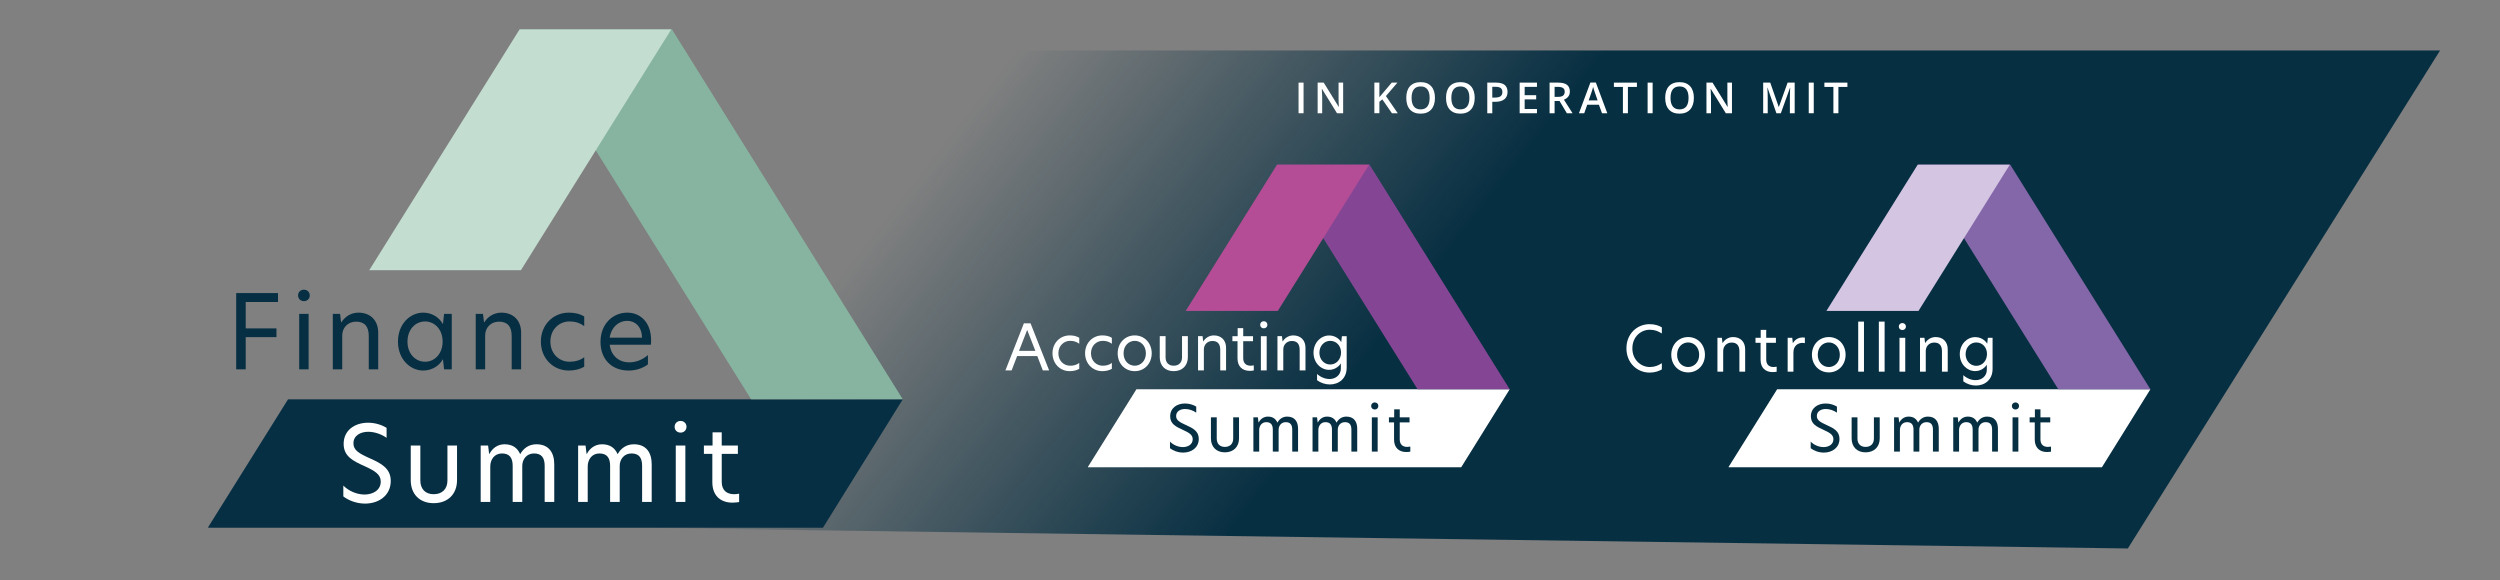 <?xml version="1.0" encoding="utf-8"?>
<!-- Generator: $$$/GeneralStr/196=Adobe Illustrator 27.6.0, SVG Export Plug-In . SVG Version: 6.00 Build 0)  -->
<svg version="1.1" id="Ebene_1" xmlns="http://www.w3.org/2000/svg" xmlns:xlink="http://www.w3.org/1999/xlink" x="0px" y="0px"
	 viewBox="0 0 379 88" style="enable-background:new 0 0 379 88;" xml:space="preserve">
<rect x="0" y="0" width="379" height="88" fill="#808080" stroke="none"/>
<style type="text/css">
	.st0{fill:url(#SVGID_1_);}
	.st1{fill:#FFFFFF;}
	.st2{fill:#844694;}
	.st3{fill:#B44D96;}
	.st4{fill:#072F43;}
	.st5{fill:#8467A9;}
	.st6{fill:#D4C5E2;}
	.st7{fill:#072F42;}
	.st8{fill:#87B4A0;}
	.st9{fill:#C3DDD0;}
	.st10{fill:#062F43;}
</style>
<linearGradient id="SVGID_1_" gradientUnits="userSpaceOnUse" x1="135.687" y1="-31.488" x2="307.355" y2="102.635">
	<stop  offset="0.177" style="stop-color:#072F42;stop-opacity:0"/>
	<stop  offset="0.5" style="stop-color:#072F42"/>
</linearGradient>
<polygon class="st0" points="105.111,7.647 117.795,47.405 108.716,62.007 94.226,79.596 94.226,79.987 322.58,83.147 
	369.918,7.647 "/>
<g>
	<g id="Bildmaterial_2_00000057837410297516688240000006723868638055072686_">
		<g>
			<polygon class="st1" points="172.281,59.015 164.932,70.773 164.932,70.834 221.52,70.834 228.869,59.015 			"/>
			<polygon class="st2" points="193.654,24.964 214.905,59.014 228.869,59.014 207.618,24.964 			"/>
			<polygon class="st3" points="193.593,24.964 179.753,47.134 193.716,47.134 207.557,24.964 			"/>
			<path class="st1" d="M155.721,50.013l1.237,3.175h-2.475L155.721,50.013z M155.222,49.015l-2.801,7.137h0.94l0.835-2.168h3.06
				l0.835,2.168h0.959l-2.82-7.137H155.222z"/>
			<g>
				<path class="st1" d="M162.234,55.443c0.432,0,0.95-0.086,1.382-0.422v0.892c-0.384,0.22-0.873,0.355-1.439,0.355
					c-1.497,0-2.619-1.161-2.619-2.715c0-1.535,1.122-2.705,2.619-2.705c0.537,0,1.026,0.105,1.439,0.364v0.902
					c-0.432-0.317-0.854-0.442-1.391-0.442c-0.911,0-1.774,0.71-1.774,1.88C160.45,54.743,161.313,55.443,162.234,55.443"/>
				<path class="st1" d="M167.175,55.443c0.432,0,0.95-0.086,1.382-0.422v0.892c-0.384,0.22-0.873,0.355-1.439,0.355
					c-1.497,0-2.619-1.161-2.619-2.715c0-1.535,1.122-2.705,2.619-2.705c0.537,0,1.026,0.105,1.439,0.364v0.902
					c-0.432-0.317-0.854-0.442-1.391-0.442c-0.911,0-1.775,0.71-1.775,1.88C165.39,54.743,166.254,55.443,167.175,55.443"/>
				<path class="st1" d="M169.439,53.563c0-1.564,1.113-2.715,2.59-2.715c1.468,0,2.571,1.151,2.571,2.715
					c0,1.554-1.103,2.705-2.571,2.705C170.552,56.268,169.439,55.126,169.439,53.563 M173.717,53.563c0-1.199-0.825-1.89-1.688-1.89
					c-0.873,0-1.698,0.691-1.698,1.89s0.826,1.88,1.698,1.88C172.892,55.443,173.717,54.752,173.717,53.563"/>
				<path class="st1" d="M175.818,54.157v-3.194h0.883v3.213c0,0.796,0.47,1.266,1.228,1.266c0.777,0,1.266-0.47,1.266-1.266v-3.213
					h0.882v3.194c0,1.247-0.816,2.11-2.149,2.11C176.604,56.268,175.818,55.404,175.818,54.157"/>
				<path class="st1" d="M185.872,52.718v3.434h-0.883v-3.118c0-0.911-0.413-1.343-1.189-1.343c-0.739,0-1.295,0.537-1.295,1.295
					v3.166h-0.882v-5.19h0.681l0.096,0.787h0.028c0.298-0.48,0.854-0.901,1.593-0.901C185.142,50.848,185.872,51.577,185.872,52.718
					"/>
				<path class="st1" d="M188.471,50.963h1.487v0.767h-1.487v2.571c0,0.806,0.48,1.142,1.142,1.142c0.144,0,0.298-0.019,0.461-0.048
					v0.767c-0.096,0.019-0.326,0.058-0.614,0.058c-1.122,0-1.851-0.672-1.851-1.88v-2.61h-0.777v-0.767h0.797v-1.218h0.844V50.963z"
					/>
				<path class="st1" d="M191.042,49.237c0-0.307,0.23-0.538,0.547-0.538s0.547,0.23,0.547,0.538c0,0.307-0.23,0.537-0.547,0.537
					S191.042,49.544,191.042,49.237 M191.147,50.963h0.883v5.19h-0.883V50.963z"/>
				<path class="st1" d="M197.911,52.718v3.434h-0.882v-3.118c0-0.911-0.413-1.343-1.189-1.343c-0.739,0-1.295,0.537-1.295,1.295
					v3.166h-0.883v-5.19h0.681l0.096,0.787h0.029c0.297-0.48,0.854-0.901,1.592-0.901C197.181,50.848,197.911,51.577,197.911,52.718
					"/>
				<path class="st1" d="M203.331,51.864l0.105-0.901h0.72v4.768c0,1.679-1.199,2.552-2.551,2.552c-0.701,0-1.401-0.24-1.938-0.643
					v-0.95c0.538,0.489,1.209,0.768,1.9,0.768c0.93,0,1.707-0.624,1.707-1.583v-0.786c-0.383,0.604-1.055,0.978-1.784,0.978
					c-1.228,0-2.36-1.045-2.36-2.6c0-1.545,1.142-2.609,2.36-2.609C202.228,50.858,202.937,51.212,203.331,51.864 M200.021,53.476
					c0,1.017,0.72,1.784,1.641,1.784c0.92,0,1.64-0.777,1.64-1.823c0-1.026-0.72-1.765-1.64-1.765
					C200.741,51.673,200.021,52.44,200.021,53.476"/>
				<path class="st4" d="M181.351,61.64v0.921c-0.499-0.355-1.132-0.557-1.688-0.557c-0.729,0-1.362,0.355-1.362,1.065
					c0,0.623,0.499,0.921,1.477,1.362c1.084,0.48,1.957,0.94,1.957,2.101c0,1.314-1.075,2.082-2.37,2.082
					c-0.834,0-1.564-0.326-1.995-0.662v-0.998c0.489,0.499,1.238,0.825,1.957,0.825c0.796,0,1.487-0.422,1.487-1.189
					c0-0.662-0.528-0.988-1.526-1.439c-1.045-0.47-1.89-0.901-1.89-2.034c0-1.237,0.998-1.948,2.254-1.948
					C180.314,61.17,180.929,61.381,181.351,61.64"/>
				<path class="st4" d="M183.576,66.466v-3.194h0.883v3.213c0,0.796,0.47,1.266,1.228,1.266c0.777,0,1.266-0.47,1.266-1.266v-3.213
					h0.883v3.194c0,1.247-0.816,2.11-2.149,2.11C184.362,68.576,183.576,67.712,183.576,66.466"/>
				<path class="st4" d="M196.786,64.998v3.463h-0.883v-3.319c0-0.748-0.288-1.142-0.979-1.142s-1.084,0.547-1.084,1.142v3.319
					h-0.883v-3.319c0-0.748-0.298-1.142-0.988-1.142c-0.701,0-1.075,0.576-1.075,1.189v3.272h-0.882v-5.19h0.681l0.096,0.768h0.029
					c0.259-0.499,0.739-0.883,1.391-0.883c0.739,0,1.189,0.336,1.439,0.912c0.307-0.547,0.806-0.912,1.496-0.912
					C196.277,63.156,196.786,63.914,196.786,64.998"/>
				<path class="st4" d="M205.755,64.998v3.463h-0.883v-3.319c0-0.748-0.288-1.142-0.979-1.142s-1.084,0.547-1.084,1.142v3.319
					h-0.883v-3.319c0-0.748-0.298-1.142-0.988-1.142c-0.701,0-1.075,0.576-1.075,1.189v3.272h-0.882v-5.19h0.681l0.096,0.768h0.029
					c0.259-0.499,0.739-0.883,1.391-0.883c0.739,0,1.189,0.336,1.439,0.912c0.307-0.547,0.806-0.912,1.496-0.912
					C205.247,63.156,205.755,63.914,205.755,64.998"/>
				<path class="st4" d="M207.865,61.545c0-0.307,0.23-0.537,0.547-0.537s0.547,0.23,0.547,0.537s-0.23,0.537-0.547,0.537
					S207.865,61.852,207.865,61.545 M207.971,63.272h0.883v5.19h-0.883V63.272z"/>
				<path class="st4" d="M212.201,63.271h1.487v0.767h-1.487v2.571c0,0.806,0.48,1.142,1.142,1.142c0.144,0,0.298-0.019,0.461-0.048
					v0.767c-0.096,0.019-0.326,0.058-0.614,0.058c-1.122,0-1.851-0.672-1.851-1.88v-2.61h-0.777v-0.767h0.797v-1.218h0.844V63.271z"
					/>
			</g>
		</g>
	</g>
	<g id="Bildmaterial_4_00000097500233213472946980000012041568002255132810_">
		<g>
			<g>
				<polygon class="st1" points="269.412,59.015 262.063,70.773 262.063,70.834 318.651,70.834 326,59.015 				"/>
				<polygon class="st5" points="290.786,24.964 312.036,59.014 326,59.014 304.749,24.964 				"/>
				<polygon class="st6" points="290.724,24.964 276.884,47.134 290.847,47.134 304.688,24.964 				"/>
				<path class="st7" d="M278.482,61.64v0.921c-0.499-0.355-1.132-0.557-1.688-0.557c-0.729,0-1.362,0.355-1.362,1.065
					c0,0.623,0.499,0.921,1.477,1.362c1.084,0.48,1.957,0.94,1.957,2.101c0,1.314-1.075,2.082-2.37,2.082
					c-0.834,0-1.564-0.326-1.995-0.662v-0.998c0.489,0.499,1.238,0.825,1.957,0.825c0.796,0,1.487-0.422,1.487-1.189
					c0-0.662-0.528-0.988-1.526-1.439c-1.045-0.47-1.89-0.901-1.89-2.034c0-1.237,0.998-1.948,2.254-1.948
					C277.445,61.17,278.06,61.381,278.482,61.64"/>
				<path class="st7" d="M280.707,66.466v-3.194h0.883v3.213c0,0.796,0.47,1.266,1.228,1.266c0.777,0,1.266-0.47,1.266-1.266v-3.213
					h0.883v3.194c0,1.247-0.816,2.11-2.149,2.11C281.493,68.576,280.707,67.712,280.707,66.466"/>
				<path class="st7" d="M293.917,64.998v3.463h-0.883v-3.319c0-0.748-0.288-1.142-0.979-1.142c-0.691,0-1.084,0.547-1.084,1.142
					v3.319h-0.883v-3.319c0-0.748-0.298-1.142-0.988-1.142c-0.701,0-1.075,0.576-1.075,1.189v3.272h-0.883v-5.19h0.681l0.096,0.768
					h0.029c0.259-0.499,0.739-0.883,1.391-0.883c0.739,0,1.189,0.336,1.439,0.912c0.307-0.547,0.806-0.912,1.496-0.912
					C293.408,63.156,293.917,63.914,293.917,64.998"/>
				<path class="st7" d="M302.886,64.998v3.463h-0.883v-3.319c0-0.748-0.288-1.142-0.979-1.142c-0.691,0-1.084,0.547-1.084,1.142
					v3.319h-0.883v-3.319c0-0.748-0.298-1.142-0.988-1.142c-0.701,0-1.075,0.576-1.075,1.189v3.272h-0.883v-5.19h0.681l0.096,0.768
					h0.029c0.259-0.499,0.739-0.883,1.391-0.883c0.739,0,1.189,0.336,1.439,0.912c0.307-0.547,0.806-0.912,1.496-0.912
					C302.378,63.156,302.886,63.914,302.886,64.998"/>
				<path class="st7" d="M304.996,61.545c0-0.307,0.23-0.537,0.547-0.537s0.547,0.23,0.547,0.537s-0.23,0.537-0.547,0.537
					S304.996,61.852,304.996,61.545 M305.102,63.272h0.882v5.19h-0.882V63.272z"/>
				<path class="st7" d="M309.332,63.271h1.487v0.767h-1.487v2.571c0,0.806,0.48,1.142,1.142,1.142c0.144,0,0.298-0.019,0.461-0.048
					v0.767c-0.096,0.019-0.326,0.058-0.614,0.058c-1.122,0-1.851-0.672-1.851-1.88v-2.61h-0.777v-0.767h0.797v-1.218h0.844V63.271z"
					/>
				<path class="st1" d="M250.067,56.485c-1.84,0-3.5-1.423-3.5-3.68c0-2.248,1.66-3.662,3.5-3.662c0.806,0,1.423,0.219,1.868,0.484
					v0.93c-0.56-0.351-1.081-0.569-1.831-0.569c-1.319,0-2.637,1.043-2.637,2.826c0,1.764,1.319,2.827,2.637,2.827
					c0.75,0,1.271-0.228,1.831-0.579v0.939C251.48,56.267,250.873,56.485,250.067,56.485"/>
				<path class="st1" d="M253.365,53.782c0-1.546,1.101-2.684,2.561-2.684c1.451,0,2.542,1.138,2.542,2.684
					c0,1.537-1.091,2.675-2.542,2.675C254.466,56.457,253.365,55.328,253.365,53.782 M255.926,55.641
					c0.854,0,1.669-0.683,1.669-1.859c0-1.186-0.816-1.869-1.669-1.869c-0.863,0-1.679,0.683-1.679,1.869
					C254.248,54.967,255.063,55.641,255.926,55.641"/>
				<path class="st1" d="M264.565,52.947v3.395h-0.873V53.26c0-0.901-0.408-1.328-1.176-1.328c-0.731,0-1.281,0.531-1.281,1.281
					v3.129h-0.872v-5.131h0.673l0.096,0.778h0.028c0.294-0.475,0.844-0.892,1.575-0.892
					C263.844,51.098,264.565,51.819,264.565,52.947"/>
				<path class="st1" d="M267.759,51.212h1.47v0.759h-1.47v2.542c0,0.797,0.474,1.129,1.129,1.129c0.142,0,0.294-0.019,0.455-0.048
					v0.759c-0.095,0.018-0.322,0.056-0.607,0.056c-1.11,0-1.831-0.664-1.831-1.859v-2.58h-0.768v-0.759h0.787v-1.205h0.835V51.212z"
					/>
				<path class="st1" d="M271.01,51.212h0.693l0.095,0.816h0.009c0.351-0.664,1.015-0.873,1.47-0.873
					c0.132,0,0.237,0.01,0.341,0.029v0.834c-0.114-0.018-0.237-0.038-0.36-0.038c-0.683,0-1.375,0.437-1.375,1.442v2.921h-0.873
					V51.212z"/>
				<path class="st1" d="M274.689,53.782c0-1.546,1.101-2.684,2.561-2.684c1.451,0,2.542,1.138,2.542,2.684
					c0,1.537-1.091,2.675-2.542,2.675C275.789,56.457,274.689,55.328,274.689,53.782 M277.25,55.641
					c0.854,0,1.669-0.683,1.669-1.859c0-1.186-0.816-1.869-1.669-1.869c-0.863,0-1.679,0.683-1.679,1.869
					C275.571,54.967,276.387,55.641,277.25,55.641"/>
				<rect x="281.705" y="48.755" class="st1" width="0.873" height="7.588"/>
				<rect x="284.834" y="48.755" class="st1" width="0.873" height="7.588"/>
				<path class="st1" d="M288.399,48.973c0.314,0,0.541,0.228,0.541,0.532c0,0.303-0.227,0.531-0.541,0.531
					c-0.313,0-0.54-0.228-0.54-0.531C287.859,49.201,288.086,48.973,288.399,48.973 M287.963,51.211h0.873v5.131h-0.873V51.211z"/>
				<path class="st1" d="M295.275,52.947v3.395h-0.873V53.26c0-0.901-0.408-1.328-1.176-1.328c-0.731,0-1.281,0.531-1.281,1.281
					v3.129h-0.872v-5.131h0.673l0.096,0.778h0.028c0.294-0.475,0.844-0.892,1.575-0.892
					C294.554,51.098,295.275,51.819,295.275,52.947"/>
				<path class="st1" d="M301.258,52.103l0.104-0.892h0.712v4.714c0,1.66-1.186,2.523-2.523,2.523c-0.693,0-1.385-0.237-1.916-0.636
					v-0.939c0.532,0.484,1.195,0.759,1.878,0.759c0.92,0,1.688-0.617,1.688-1.565V55.29c-0.38,0.598-1.044,0.968-1.764,0.968
					c-1.214,0-2.333-1.034-2.333-2.57c0-1.527,1.129-2.58,2.333-2.58C300.167,51.107,300.869,51.458,301.258,52.103 M299.607,55.461
					c0.911,0,1.622-0.768,1.622-1.802c0-1.015-0.711-1.745-1.622-1.745s-1.622,0.759-1.622,1.783
					C297.985,54.702,298.696,55.461,299.607,55.461"/>
			</g>
		</g>
	</g>
</g>
<g>
	<path class="st1" d="M196.861,17.167v-4.641h0.759v4.641H196.861z"/>
	<path class="st1" d="M203.62,17.167h-0.93l-2.282-3.697h-0.025l0.016,0.206c0.029,0.394,0.044,0.753,0.044,1.079v2.412h-0.688
		v-4.641h0.921l2.275,3.679h0.02c-0.005-0.049-0.014-0.226-0.025-0.531c-0.014-0.306-0.02-0.544-0.02-0.716v-2.432h0.695V17.167z"/>
	<path class="st1" d="M211.896,17.167h-0.879l-1.457-2.102l-0.447,0.365v1.736h-0.759v-4.641h0.759v2.216
		c0.207-0.254,0.414-0.498,0.619-0.733l1.254-1.482h0.863c-0.811,0.953-1.392,1.631-1.743,2.035L211.896,17.167z"/>
	<path class="st1" d="M217.538,14.841c0,0.755-0.189,1.342-0.566,1.762c-0.378,0.418-0.913,0.628-1.604,0.628
		c-0.7,0-1.238-0.208-1.614-0.624c-0.375-0.415-0.563-1.006-0.563-1.772c0-0.766,0.189-1.354,0.566-1.765
		c0.378-0.41,0.917-0.615,1.617-0.615c0.69,0,1.224,0.208,1.6,0.625C217.35,13.496,217.538,14.083,217.538,14.841z M213.996,14.841
		c0,0.571,0.115,1.004,0.346,1.3c0.23,0.295,0.572,0.442,1.025,0.442c0.45,0,0.791-0.146,1.021-0.438
		c0.229-0.293,0.344-0.728,0.344-1.305c0-0.569-0.113-1.001-0.341-1.295s-0.566-0.441-1.018-0.441c-0.455,0-0.798,0.147-1.029,0.441
		C214.112,13.84,213.996,14.272,213.996,14.841z"/>
	<path class="st1" d="M223.565,14.841c0,0.755-0.189,1.342-0.566,1.762c-0.378,0.418-0.913,0.628-1.604,0.628
		c-0.7,0-1.238-0.208-1.614-0.624c-0.375-0.415-0.563-1.006-0.563-1.772c0-0.766,0.189-1.354,0.566-1.765
		c0.378-0.41,0.917-0.615,1.617-0.615c0.69,0,1.224,0.208,1.6,0.625C223.376,13.496,223.565,14.083,223.565,14.841z M220.023,14.841
		c0,0.571,0.115,1.004,0.346,1.3c0.23,0.295,0.572,0.442,1.025,0.442c0.45,0,0.791-0.146,1.021-0.438
		c0.229-0.293,0.344-0.728,0.344-1.305c0-0.569-0.113-1.001-0.341-1.295s-0.566-0.441-1.018-0.441c-0.455,0-0.798,0.147-1.029,0.441
		C220.138,13.84,220.023,14.272,220.023,14.841z"/>
	<path class="st1" d="M228.543,13.93c0,0.484-0.158,0.855-0.476,1.114c-0.317,0.258-0.77,0.387-1.355,0.387h-0.482v1.736h-0.759
		v-4.641h1.337c0.579,0,1.014,0.119,1.303,0.355C228.399,13.119,228.543,13.469,228.543,13.93z M226.23,14.793h0.403
		c0.389,0,0.675-0.067,0.856-0.203c0.183-0.136,0.273-0.347,0.273-0.635c0-0.267-0.082-0.466-0.244-0.597
		c-0.163-0.131-0.417-0.197-0.762-0.197h-0.527V14.793z"/>
	<path class="st1" d="M233.004,17.167h-2.625v-4.641h2.625v0.642h-1.866v1.263h1.749v0.635h-1.749v1.457h1.866V17.167z"/>
	<path class="st1" d="M235.676,15.314v1.854h-0.759v-4.641h1.312c0.599,0,1.042,0.112,1.329,0.337
		c0.288,0.225,0.432,0.562,0.432,1.016c0,0.577-0.3,0.989-0.901,1.234l1.311,2.054h-0.863l-1.11-1.854H235.676z M235.676,14.685
		h0.527c0.353,0,0.609-0.065,0.768-0.196s0.238-0.326,0.238-0.584c0-0.263-0.086-0.45-0.258-0.565
		c-0.171-0.113-0.429-0.171-0.773-0.171h-0.502V14.685z"/>
	<path class="st1" d="M242.861,17.167l-0.464-1.289h-1.773l-0.454,1.289h-0.8l1.736-4.659h0.825l1.735,4.659H242.861z
		 M242.198,15.225l-0.436-1.263c-0.031-0.085-0.075-0.219-0.131-0.4c-0.057-0.182-0.095-0.315-0.116-0.4
		c-0.058,0.261-0.141,0.545-0.251,0.854l-0.419,1.209H242.198z"/>
	<path class="st1" d="M246.791,17.167h-0.758v-3.989h-1.365v-0.651h3.488v0.651h-1.365V17.167z"/>
	<path class="st1" d="M249.778,17.167v-4.641h0.759v4.641H249.778z"/>
	<path class="st1" d="M256.791,14.841c0,0.755-0.189,1.342-0.566,1.762c-0.378,0.418-0.913,0.628-1.605,0.628
		c-0.7,0-1.238-0.208-1.614-0.624c-0.375-0.415-0.563-1.006-0.563-1.772c0-0.766,0.189-1.354,0.566-1.765
		c0.378-0.41,0.917-0.615,1.617-0.615c0.69,0,1.224,0.208,1.6,0.625C256.603,13.496,256.791,14.083,256.791,14.841z M253.249,14.841
		c0,0.571,0.115,1.004,0.346,1.3c0.23,0.295,0.572,0.442,1.025,0.442c0.45,0,0.791-0.146,1.021-0.438
		c0.229-0.293,0.344-0.728,0.344-1.305c0-0.569-0.113-1.001-0.341-1.295s-0.566-0.441-1.018-0.441c-0.455,0-0.798,0.147-1.029,0.441
		C253.365,13.84,253.249,14.272,253.249,14.841z"/>
	<path class="st1" d="M262.564,17.167h-0.93l-2.282-3.697h-0.025l0.016,0.206c0.029,0.394,0.044,0.753,0.044,1.079v2.412h-0.688
		v-4.641h0.921l2.275,3.679h0.02c-0.005-0.049-0.014-0.226-0.025-0.531c-0.014-0.306-0.02-0.544-0.02-0.716v-2.432h0.695V17.167z"/>
	<path class="st1" d="M269.303,17.167l-1.346-3.875h-0.025c0.036,0.575,0.054,1.115,0.054,1.618v2.257h-0.688v-4.641h1.069
		l1.289,3.691h0.02l1.326-3.691h1.072v4.641h-0.729v-2.295c0-0.23,0.006-0.531,0.018-0.901s0.021-0.595,0.03-0.673h-0.025
		l-1.394,3.869H269.303z"/>
	<path class="st1" d="M274.205,17.167v-4.641h0.759v4.641H274.205z"/>
	<path class="st1" d="M278.702,17.167h-0.758v-3.989h-1.365v-0.651h3.488v0.651h-1.365V17.167z"/>
</g>
<g>
	<g id="Bildmaterial_2_00000052102606227689130510000012133821855195115918_">
		<g>
			<polygon class="st4" points="43.668,60.534 31.565,79.899 31.565,80 124.761,80 136.864,60.534 			"/>
			<polygon class="st8" points="78.869,4.454 113.867,60.533 136.864,60.533 101.866,4.454 			"/>
			<polygon class="st9" points="78.768,4.454 55.973,40.967 78.97,40.967 101.765,4.454 			"/>
			<g>
				<path class="st1" d="M58.605,64.858v1.517c-0.822-0.585-1.864-0.917-2.781-0.917c-1.2,0-2.243,0.585-2.243,1.754
					c0,1.027,0.821,1.517,2.433,2.243c1.785,0.79,3.224,1.548,3.224,3.461c0,2.164-1.77,3.428-3.903,3.428
					c-1.374,0-2.575-0.538-3.286-1.09v-1.643c0.806,0.822,2.038,1.359,3.224,1.359c1.311,0,2.449-0.695,2.449-1.959
					c0-1.09-0.869-1.628-2.512-2.37c-1.722-0.774-3.113-1.485-3.113-3.35c0-2.037,1.643-3.207,3.713-3.207
					C56.898,64.083,57.91,64.431,58.605,64.858"/>
				<path class="st1" d="M62.27,72.805v-5.261h1.453v5.292c0,1.311,0.775,2.086,2.022,2.086c1.28,0,2.086-0.775,2.086-2.086v-5.292
					h1.453v5.261c0,2.054-1.343,3.476-3.539,3.476C63.565,76.28,62.27,74.858,62.27,72.805"/>
				<path class="st1" d="M84.025,70.387v5.704h-1.453v-5.467c0-1.233-0.474-1.88-1.612-1.88c-1.138,0-1.785,0.901-1.785,1.88v5.467
					h-1.453v-5.467c0-1.233-0.49-1.88-1.627-1.88c-1.154,0-1.77,0.948-1.77,1.959v5.388h-1.453v-8.548h1.122l0.158,1.265h0.047
					c0.427-0.822,1.216-1.454,2.291-1.454c1.216,0,1.959,0.554,2.37,1.502c0.505-0.901,1.327-1.502,2.464-1.502
					C83.188,67.354,84.025,68.602,84.025,70.387"/>
				<path class="st1" d="M98.797,70.387v5.704h-1.453v-5.467c0-1.233-0.474-1.88-1.612-1.88c-1.138,0-1.785,0.901-1.785,1.88v5.467
					h-1.453v-5.467c0-1.233-0.49-1.88-1.627-1.88c-1.154,0-1.77,0.948-1.77,1.959v5.388h-1.453v-8.548h1.122l0.158,1.265h0.047
					c0.427-0.822,1.216-1.454,2.291-1.454c1.216,0,1.959,0.554,2.37,1.502c0.505-0.901,1.327-1.502,2.464-1.502
					C97.96,67.354,98.797,68.602,98.797,70.387"/>
				<path class="st1" d="M102.272,64.7c0-0.505,0.379-0.885,0.901-0.885s0.901,0.379,0.901,0.885c0,0.505-0.379,0.885-0.901,0.885
					S102.272,65.205,102.272,64.7 M102.447,67.544h1.453v8.547h-1.453V67.544z"/>
				<path class="st1" d="M109.414,67.544h2.449v1.264h-2.449v4.234c0,1.327,0.79,1.88,1.88,1.88c0.237,0,0.49-0.031,0.758-0.079
					v1.264c-0.158,0.031-0.538,0.095-1.012,0.095c-1.848,0-3.049-1.106-3.049-3.096v-4.298h-1.28v-1.264h1.312v-2.006h1.39V67.544z"
					/>
			</g>
		</g>
	</g>
	<g>
		<path class="st10" d="M35.806,44.428h6.338v1.352H37.25v4.008h4.662v1.321H37.25v4.878h-1.444V44.428z"/>
		<path class="st10" d="M46.073,43.916c0.512,0,0.885,0.373,0.885,0.87s-0.372,0.87-0.885,0.87c-0.514,0-0.886-0.372-0.886-0.87
			S45.559,43.916,46.073,43.916z M45.358,47.582h1.429v8.405h-1.429V47.582z"/>
		<path class="st10" d="M57.336,50.425v5.562h-1.431v-5.049c0-1.476-0.667-2.175-1.926-2.175c-1.197,0-2.097,0.87-2.097,2.097v5.127
			h-1.429v-8.405h1.102l0.155,1.274h0.047c0.482-0.777,1.382-1.46,2.578-1.46C56.154,47.396,57.336,48.576,57.336,50.425z"/>
		<path class="st10" d="M60.33,51.793c0-2.688,1.849-4.397,3.822-4.397c1.212,0,2.361,0.606,2.998,1.74l0.17-1.554h1.166v8.405
			h-1.166l-0.17-1.538c-0.637,1.134-1.786,1.724-2.998,1.724C62.179,56.174,60.33,54.45,60.33,51.793z M64.447,54.838
			c1.476,0,2.656-1.243,2.656-3.061c0-1.802-1.18-3.044-2.656-3.044c-1.507,0-2.673,1.243-2.673,3.06
			C61.775,53.595,62.941,54.838,64.447,54.838z"/>
		<path class="st10" d="M79.002,50.425v5.562h-1.431v-5.049c0-1.476-0.667-2.175-1.926-2.175c-1.197,0-2.096,0.87-2.096,2.097v5.127
			h-1.429v-8.405h1.102l0.155,1.274h0.047c0.482-0.777,1.382-1.46,2.578-1.46C77.82,47.396,79.002,48.576,79.002,50.425z"/>
		<path class="st10" d="M86.331,54.838c0.699,0,1.539-0.14,2.238-0.684v1.445c-0.622,0.357-1.414,0.575-2.331,0.575
			c-2.423,0-4.242-1.88-4.242-4.397c0-2.486,1.818-4.381,4.242-4.381c0.87,0,1.662,0.171,2.331,0.591v1.46
			c-0.699-0.513-1.384-0.715-2.253-0.715c-1.476,0-2.875,1.149-2.875,3.044C83.441,53.704,84.839,54.838,86.331,54.838z"/>
		<path class="st10" d="M91.036,51.824c0-2.719,1.879-4.428,4.055-4.428c1.989,0,3.62,1.46,3.62,4.226
			c0,0.249-0.015,0.451-0.047,0.637h-6.231c0.202,1.663,1.384,2.672,2.968,2.672c0.964,0,1.958-0.357,2.828-1.103v1.414
			c-0.854,0.621-1.849,0.932-2.936,0.932C92.683,56.174,91.036,54.418,91.036,51.824z M97.327,51.187
			c-0.03-1.74-1.102-2.548-2.252-2.548c-1.291,0-2.425,0.979-2.643,2.548H97.327z"/>
	</g>
</g>
</svg>
